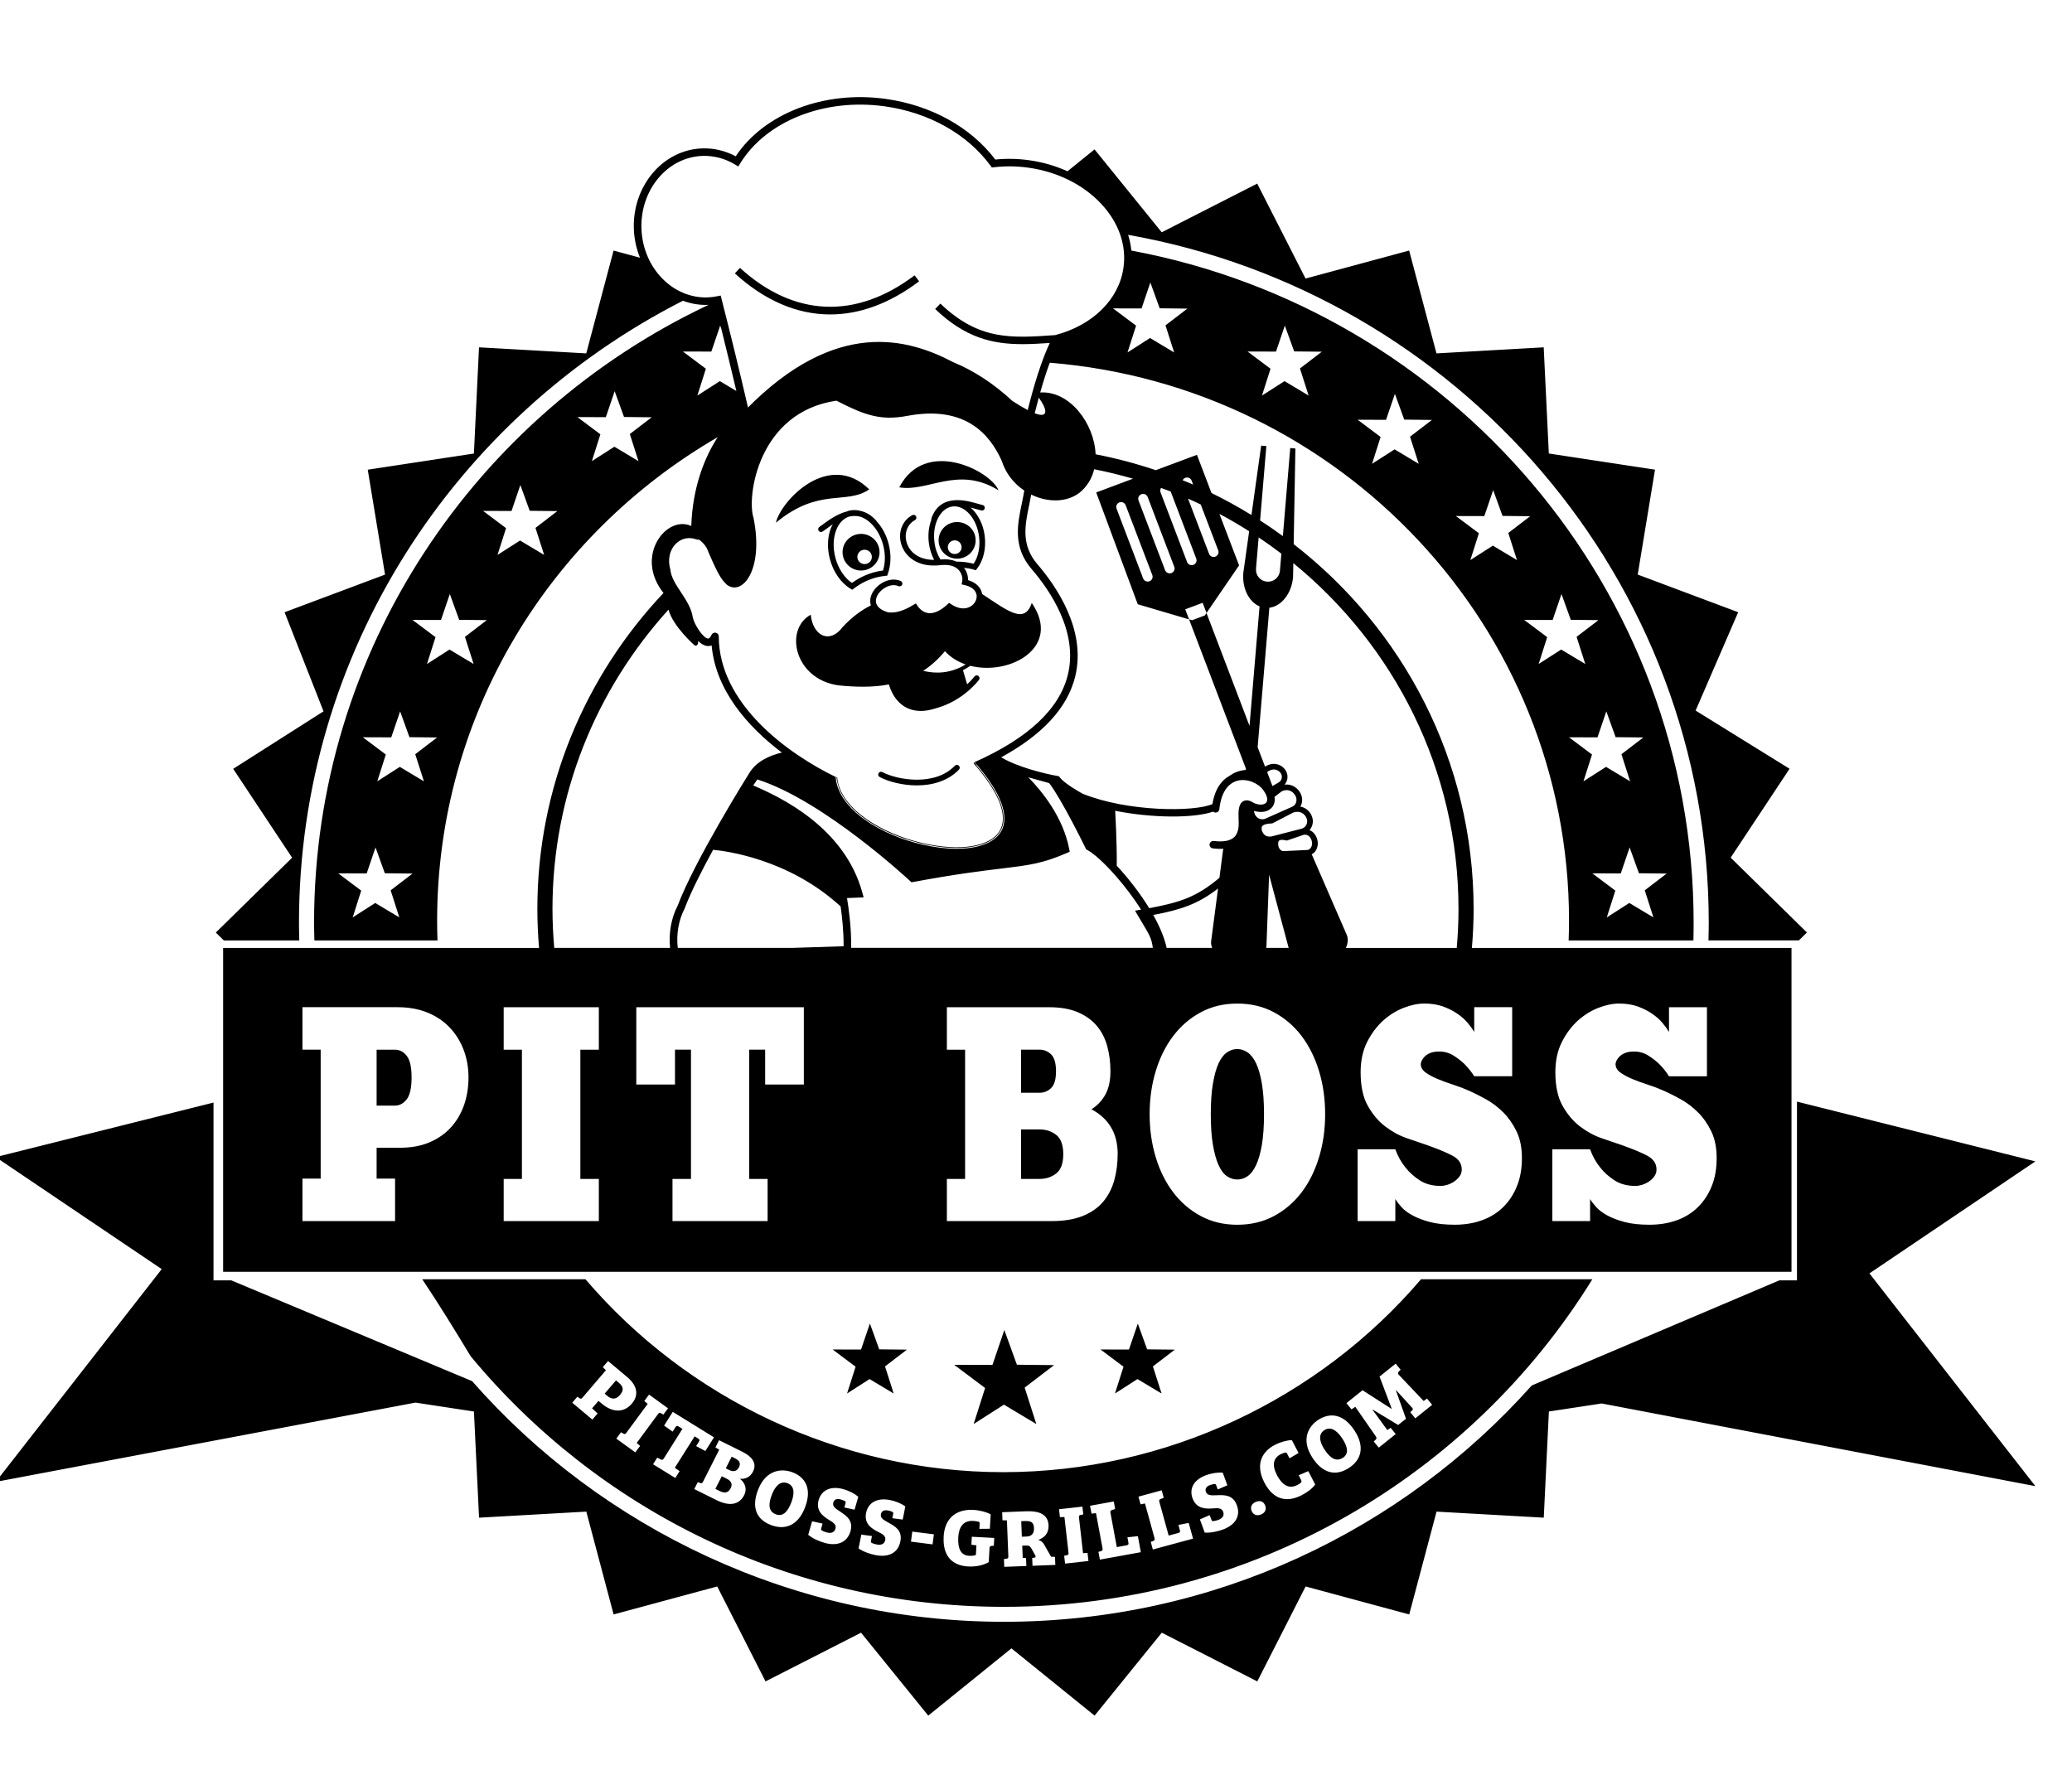 <svg width="64" height="55" viewBox="0 0 64 55" fill="none" xmlns="http://www.w3.org/2000/svg">
<g clip-path="url(#clip0_10851_96864)">
<path d="M35.388 28.113C35.921 28.113 36.552 27.993 37.256 27.566C36.722 27.911 36.211 28.046 35.31 28.206C35.29 28.173 35.272 28.14 35.251 28.108C35.297 28.11 35.341 28.113 35.388 28.113M22.712 45.057L22.6 45.001L22.418 45.36L22.523 45.412C22.668 45.484 22.767 45.442 22.827 45.324C22.887 45.204 22.838 45.12 22.712 45.057ZM22.441 45.678L22.294 45.605L22.096 45.995L22.238 46.066C22.406 46.149 22.506 46.099 22.57 45.972C22.634 45.845 22.585 45.749 22.441 45.678ZM24.326 45.821C24.093 45.732 23.936 45.931 23.844 46.168C23.758 46.389 23.69 46.676 23.963 46.781C24.203 46.872 24.346 46.661 24.439 46.422C24.516 46.223 24.585 45.919 24.326 45.821ZM19.15 43.094C19.284 42.937 19.248 42.83 19.113 42.716L19.027 42.644L18.677 43.053L18.761 43.124C18.889 43.231 19.02 43.247 19.15 43.094M31.665 46.988L31.544 46.993L31.563 47.473L31.712 47.467C31.865 47.461 31.944 47.374 31.938 47.205C31.931 47.032 31.849 46.981 31.665 46.989M40.909 44.18C40.699 44.313 40.768 44.556 40.906 44.771C41.035 44.97 41.229 45.194 41.476 45.037C41.692 44.9 41.605 44.663 41.465 44.446C41.349 44.267 41.142 44.032 40.908 44.18M14.536 41.895C14.111 41.189 13.531 40.245 13.042 39.519H18.083C21.238 43.212 25.947 45.479 30.985 45.479C36.023 45.479 40.741 43.215 43.893 39.519H49.185C45.436 45.584 38.691 49.639 31.008 49.639C24.378 49.639 18.447 46.62 14.536 41.895ZM41.589 43.348L41.746 43.54L41.862 43.459L42.491 44.365C42.524 44.417 42.526 44.438 42.492 44.475L42.433 44.532L42.588 44.721L43.111 44.302L42.953 44.108L42.852 44.179L42.395 43.552L42.403 43.546L43.187 44.022L43.428 43.829L43.116 42.95L43.122 42.945L43.608 43.478C43.647 43.522 43.652 43.541 43.616 43.573L43.561 43.627L43.716 43.817L44.237 43.399L44.078 43.205L43.974 43.28L43.208 42.473C43.173 42.439 43.171 42.404 43.206 42.37L43.263 42.315L43.109 42.127L42.612 42.526L42.986 43.515L42.978 43.521L42.086 42.948L41.589 43.346L41.589 43.348ZM40.535 45.027C40.852 45.515 41.25 45.613 41.656 45.355C42.06 45.098 42.157 44.687 41.842 44.199C41.491 43.657 41.068 43.641 40.729 43.856C40.405 44.062 40.181 44.479 40.535 45.027ZM39.056 45.804C39.319 46.311 39.724 46.436 40.2 46.194C40.383 46.1 40.532 45.987 40.624 45.86L40.41 45.447L40.113 45.575L40.189 45.722C40.206 45.756 40.203 45.783 40.182 45.803C40.153 45.832 40.109 45.857 40.065 45.879C39.798 46.015 39.59 45.853 39.445 45.575C39.28 45.258 39.33 45.042 39.558 44.925C39.594 44.907 39.648 44.884 39.698 44.873C39.733 44.867 39.744 44.884 39.762 44.918L39.831 45.051L40.11 44.886L39.903 44.489C39.757 44.492 39.559 44.544 39.379 44.636C39.013 44.822 38.747 45.209 39.056 45.804M38.662 46.681C38.711 46.793 38.816 46.844 38.959 46.783C39.093 46.724 39.123 46.609 39.075 46.499C39.024 46.385 38.923 46.34 38.782 46.401C38.65 46.459 38.614 46.572 38.662 46.681ZM36.836 46.288C36.954 46.611 37.238 46.617 37.469 46.598C37.63 46.583 37.739 46.59 37.781 46.702C37.829 46.833 37.741 46.914 37.626 46.956C37.568 46.976 37.512 46.988 37.472 46.992C37.438 46.994 37.428 46.975 37.415 46.94L37.365 46.806L37.062 46.938L37.212 47.346C37.395 47.358 37.605 47.312 37.768 47.253C38.156 47.113 38.327 46.835 38.204 46.501C38.084 46.174 37.822 46.182 37.576 46.192C37.399 46.199 37.289 46.199 37.248 46.086C37.209 45.981 37.279 45.912 37.374 45.878C37.422 45.861 37.474 45.847 37.514 45.844C37.549 45.842 37.557 45.858 37.57 45.894L37.614 46.013L37.911 45.884L37.768 45.495C37.634 45.481 37.443 45.504 37.25 45.574C36.895 45.702 36.719 45.971 36.836 46.289M35.164 46.235L35.23 46.473L35.366 46.446L35.659 47.509C35.675 47.568 35.666 47.584 35.621 47.604L35.544 47.633L35.609 47.868L36.851 47.532L36.717 47.047L36.399 47.109L36.444 47.273C36.458 47.325 36.444 47.342 36.398 47.357L36.098 47.438L35.811 46.4C35.795 46.344 35.807 46.327 35.853 46.307L35.946 46.271L35.883 46.04L35.164 46.235ZM33.67 46.517L33.715 46.76L33.853 46.745L34.054 47.827C34.065 47.887 34.055 47.902 34.008 47.919L33.928 47.941L33.973 48.181L35.238 47.951L35.147 47.456L34.824 47.491L34.855 47.659C34.865 47.711 34.849 47.727 34.802 47.738L34.496 47.794L34.3 46.736C34.289 46.679 34.302 46.663 34.349 46.647L34.445 46.619L34.402 46.384L33.67 46.517L33.67 46.517ZM32.711 46.624L32.739 46.869L32.878 46.864L33.003 47.957C33.011 48.02 32.999 48.032 32.951 48.045L32.87 48.062L32.898 48.304L33.62 48.223L33.592 47.975L33.453 47.981L33.328 46.883C33.321 46.825 33.333 46.813 33.38 46.8L33.461 46.784L33.433 46.544L32.712 46.624H32.711ZM30.955 46.716L30.965 46.965L31.102 46.969L31.145 48.069C31.148 48.13 31.138 48.143 31.089 48.153L31.01 48.163L31.019 48.404L31.702 48.378L31.692 48.132L31.59 48.128L31.575 47.75L31.703 47.745C31.792 47.742 31.822 47.774 31.863 47.846L31.977 48.048C31.996 48.084 31.994 48.11 31.954 48.119L31.883 48.13L31.892 48.371L32.597 48.344L32.587 48.095L32.466 48.092L32.263 47.734C32.221 47.657 32.17 47.6 32.069 47.571C32.248 47.511 32.397 47.375 32.388 47.126C32.374 46.781 32.097 46.672 31.702 46.687L30.956 46.716H30.955ZM29.148 47.478C29.116 48.065 29.411 48.366 29.903 48.392C30.157 48.406 30.392 48.349 30.541 48.256L30.564 47.824C30.567 47.776 30.586 47.762 30.63 47.757L30.697 47.753L30.71 47.511L30.017 47.474L30.004 47.721L30.16 47.739L30.143 48.039C30.08 48.059 30.003 48.067 29.933 48.063C29.677 48.049 29.58 47.841 29.599 47.488C29.617 47.175 29.753 46.969 30.056 46.985C30.115 46.988 30.177 46.996 30.225 47.009C30.258 47.021 30.262 47.042 30.26 47.08L30.251 47.23L30.575 47.227L30.6 46.783C30.482 46.715 30.274 46.656 30.059 46.644C29.618 46.621 29.182 46.824 29.146 47.479M28.138 47.625L28.805 47.71L28.846 47.399L28.179 47.315L28.138 47.625ZM26.519 47.834C26.669 47.939 26.873 48.007 27.043 48.041C27.449 48.121 27.74 47.971 27.81 47.621C27.879 47.279 27.65 47.152 27.436 47.035C27.28 46.95 27.187 46.892 27.21 46.775C27.233 46.666 27.329 46.643 27.427 46.662C27.477 46.672 27.528 46.687 27.565 46.705C27.595 46.721 27.594 46.739 27.587 46.777L27.562 46.901L27.883 46.944L27.964 46.537C27.858 46.457 27.682 46.378 27.481 46.339C27.11 46.266 26.818 46.406 26.752 46.737C26.684 47.074 26.924 47.224 27.131 47.327C27.277 47.397 27.367 47.459 27.343 47.576C27.316 47.713 27.199 47.737 27.078 47.713C27.017 47.701 26.964 47.683 26.927 47.666C26.897 47.649 26.898 47.629 26.905 47.591L26.933 47.452L26.605 47.408L26.519 47.834ZM24.965 47.415C25.105 47.531 25.302 47.616 25.469 47.663C25.867 47.775 26.17 47.648 26.269 47.307C26.364 46.972 26.147 46.827 25.943 46.692C25.794 46.595 25.706 46.531 25.74 46.416C25.771 46.308 25.868 46.293 25.965 46.321C26.014 46.335 26.064 46.354 26.099 46.374C26.128 46.393 26.125 46.411 26.115 46.447L26.08 46.569L26.396 46.638L26.511 46.239C26.411 46.151 26.242 46.058 26.045 46.003C25.682 45.901 25.38 46.016 25.286 46.341C25.192 46.671 25.418 46.84 25.615 46.959C25.755 47.041 25.839 47.109 25.806 47.224C25.768 47.359 25.648 47.373 25.53 47.339C25.471 47.323 25.419 47.3 25.384 47.279C25.355 47.261 25.359 47.24 25.369 47.204L25.408 47.067L25.084 46.997L24.964 47.415H24.965ZM23.812 47.112C24.261 47.283 24.653 47.116 24.863 46.575C25.096 45.975 24.86 45.629 24.483 45.485C24.123 45.348 23.651 45.416 23.415 46.024C23.205 46.565 23.362 46.94 23.812 47.112ZM22.099 44.715L22.216 44.784L21.718 45.768C21.69 45.822 21.675 45.829 21.628 45.814L21.554 45.786L21.444 46.001L22.13 46.342C22.534 46.542 22.834 46.489 22.987 46.187C23.079 46.005 23.022 45.816 22.856 45.684C23.021 45.699 23.174 45.629 23.258 45.464C23.399 45.184 23.202 44.984 22.925 44.846L22.211 44.492L22.098 44.715L22.099 44.715ZM20.78 43.617L20.513 44.04L20.776 44.227L20.864 44.089C20.887 44.052 20.911 44.037 20.955 44.064L21.079 44.141L20.507 45.05C20.474 45.102 20.453 45.11 20.407 45.084L20.301 45.03L20.172 45.235L20.859 45.659L20.992 45.448L20.843 45.344L21.456 44.373L21.569 44.442C21.612 44.469 21.613 44.497 21.587 44.538L21.502 44.674L21.787 44.826L22.054 44.403L20.781 43.616L20.78 43.617ZM19.901 43.281L20.006 43.369L19.351 44.258C19.313 44.31 19.297 44.31 19.253 44.288L19.182 44.246L19.037 44.443L19.623 44.867L19.772 44.667L19.666 44.577L20.325 43.685C20.359 43.638 20.376 43.637 20.42 43.659L20.49 43.701L20.634 43.506L20.048 43.082L19.901 43.281V43.281ZM17.676 43.333L18.297 43.855L18.46 43.665L18.288 43.507L18.486 43.277L18.594 43.367C18.905 43.628 19.258 43.664 19.515 43.363C19.746 43.094 19.679 42.798 19.372 42.54L18.782 42.045L18.619 42.235L18.716 42.33L17.998 43.169C17.958 43.216 17.942 43.219 17.9 43.194L17.834 43.148L17.676 43.333V43.333ZM37.215 19.013L37.267 18.937L37.147 18.622L36.61 18.823L36.728 19.134L36.819 19.161L37.215 19.013ZM30.914 25.7C31.114 25.369 31.138 24.727 30.106 23.548L30.071 23.578C30.873 24.495 31.151 25.22 30.873 25.675C30.577 26.162 29.646 26.307 28.503 26.046C27.292 25.769 25.948 25.014 25.858 24.01L25.812 24.014C25.904 25.041 27.265 25.811 28.492 26.091C28.871 26.178 29.227 26.22 29.546 26.22C30.206 26.22 30.706 26.039 30.913 25.7M28.391 8.69L28.249 8.506C26.438 9.876 24.522 9.794 22.857 8.276L22.698 8.446C23.625 9.291 24.625 9.714 25.643 9.714C26.558 9.714 27.486 9.373 28.391 8.69M26.849 15.118C25.605 13.901 24.127 15.457 23.965 16.149C25.298 15.043 26.138 15.608 26.849 15.118ZM30.842 15.146C30.589 14.533 28.576 13.515 27.777 15.055C28.66 15.209 29.59 14.374 30.842 15.146ZM27.422 17.733L27.404 17.784L27.349 17.789C26.904 17.833 26.573 18.027 26.373 18.182L26.326 18.219L26.275 18.189C25.976 18.013 25.735 17.667 25.631 17.262C25.546 16.932 25.557 16.597 25.663 16.32C25.68 16.275 25.703 16.235 25.725 16.194C25.655 16.242 25.59 16.289 25.534 16.331C25.482 16.37 25.438 16.402 25.405 16.422C25.391 16.43 25.375 16.435 25.359 16.435C25.33 16.435 25.301 16.42 25.285 16.394C25.259 16.353 25.272 16.299 25.313 16.275C25.342 16.257 25.381 16.227 25.429 16.192C25.59 16.073 25.862 15.873 26.17 15.797C26.186 15.791 26.201 15.782 26.217 15.778C26.344 15.746 26.474 15.751 26.6 15.788C26.758 15.827 26.916 15.917 27.066 16.084C27.068 16.087 27.067 16.091 27.069 16.094C27.239 16.276 27.376 16.52 27.449 16.805C27.532 17.128 27.523 17.458 27.421 17.734M27.281 16.846C27.165 16.396 26.877 16.058 26.569 15.961C26.453 15.93 26.338 15.934 26.226 15.959C26.052 16.017 25.909 16.163 25.827 16.381C25.734 16.625 25.725 16.923 25.801 17.219C25.888 17.558 26.078 17.849 26.315 18.009C26.527 17.854 26.852 17.678 27.275 17.624C27.348 17.391 27.351 17.118 27.281 16.847M26.703 17.615C26.393 17.674 26.095 17.472 26.035 17.165C25.976 16.858 26.179 16.562 26.489 16.503C26.799 16.445 27.099 16.646 27.157 16.953C27.217 17.26 27.014 17.556 26.703 17.615ZM26.926 17.163C26.903 17.043 26.785 16.964 26.664 16.986C26.542 17.009 26.462 17.126 26.486 17.246C26.509 17.367 26.627 17.445 26.748 17.422C26.869 17.4 26.949 17.284 26.926 17.163ZM30.136 16.693C30.136 17.005 29.88 17.259 29.564 17.259C29.248 17.259 28.992 17.005 28.992 16.693C28.992 16.38 29.248 16.127 29.564 16.127C29.88 16.127 30.136 16.38 30.136 16.693ZM29.702 16.904C29.702 16.787 29.607 16.693 29.489 16.693C29.371 16.693 29.276 16.787 29.276 16.904C29.276 17.02 29.371 17.115 29.489 17.115C29.607 17.115 29.702 17.02 29.702 16.904ZM29.972 20.569C29.896 20.62 29.82 20.666 29.744 20.704L29.873 21.14C30.018 21.005 30.095 20.903 30.097 20.9C30.125 20.861 30.181 20.852 30.22 20.881C30.259 20.909 30.267 20.963 30.239 21.002C30.217 21.031 29.746 21.657 28.898 21.884C28.728 21.939 28.576 21.963 28.442 21.963C28.174 21.963 27.976 21.87 27.834 21.753C27.646 21.598 27.526 21.379 27.456 21.144C26.943 21.242 26.411 21.224 25.894 21.172C24.534 20.977 24.216 19.444 25.042 18.99C25.111 19.655 25.634 19.903 26.03 19.369C26.31 19.067 26.603 18.85 26.901 18.701C26.894 18.683 26.89 18.664 26.886 18.647C26.849 18.451 26.951 18.231 27.152 18.072C27.362 17.907 27.619 17.859 27.821 17.948C27.865 17.967 27.885 18.018 27.866 18.062C27.846 18.106 27.795 18.125 27.75 18.106C27.579 18.031 27.386 18.11 27.261 18.208C27.113 18.324 27.034 18.484 27.059 18.614C27.084 18.746 27.212 18.85 27.43 18.917C27.561 18.927 27.784 18.948 28.217 18.685L28.289 18.641L28.336 18.711C28.387 18.788 28.499 18.919 28.675 18.94C28.849 18.96 29.049 18.87 29.265 18.671L29.317 18.623L29.375 18.663C29.597 18.813 29.822 18.837 29.991 18.727C30.118 18.646 30.187 18.503 30.163 18.372C30.136 18.225 30.002 18.119 29.786 18.072L29.702 18.053L29.719 17.97C29.74 17.869 29.714 17.718 29.61 17.606C29.49 17.478 29.291 17.428 29.034 17.461C28.329 17.537 27.954 17.181 27.841 16.822C27.726 16.456 27.864 16.084 28.177 15.915C28.219 15.893 28.273 15.908 28.295 15.95C28.319 15.993 28.303 16.045 28.26 16.068C28.022 16.196 27.918 16.485 28.008 16.77C28.092 17.036 28.356 17.296 28.853 17.296C28.772 17.138 28.714 16.96 28.69 16.771C28.658 16.518 28.687 16.272 28.767 16.058C28.764 16.043 28.763 16.029 28.769 16.014C29.045 15.224 29.862 15.463 30.211 15.564C30.268 15.58 30.314 15.594 30.347 15.6C30.395 15.608 30.426 15.654 30.417 15.701C30.409 15.748 30.363 15.779 30.316 15.77C30.279 15.763 30.226 15.748 30.162 15.729C30.107 15.714 30.046 15.696 29.98 15.68C30.201 15.874 30.37 16.186 30.416 16.557C30.464 16.94 30.376 17.319 30.177 17.569L30.141 17.616L30.083 17.598C30 17.573 29.893 17.554 29.777 17.54C29.871 17.666 29.904 17.808 29.901 17.921C30.143 17.994 30.299 18.143 30.335 18.34C30.336 18.344 30.334 18.348 30.335 18.352H30.337C31.119 18.861 31.645 19.304 31.869 18.626C32.809 19.997 31.195 20.88 29.972 20.569ZM30.073 17.416C30.219 17.201 30.282 16.893 30.241 16.578C30.171 16.017 29.802 15.6 29.424 15.646C29.246 15.668 29.089 15.791 28.982 15.992C28.87 16.202 28.828 16.471 28.863 16.748C28.887 16.948 28.954 17.131 29.049 17.285C29.266 17.264 29.428 17.296 29.546 17.352C29.555 17.352 29.564 17.35 29.574 17.35C29.767 17.35 29.937 17.38 30.073 17.416M29.827 20.526C29.584 20.442 29.362 20.309 29.187 20.116C28.977 20.372 28.751 20.569 28.515 20.724C28.904 20.819 29.363 20.81 29.827 20.526M29.621 23.774C29.654 23.739 29.652 23.685 29.617 23.652C29.582 23.619 29.526 23.621 29.493 23.655C28.88 24.299 27.714 24.097 27.256 23.852C27.213 23.829 27.16 23.845 27.137 23.887C27.114 23.93 27.13 23.982 27.173 24.005C27.428 24.141 27.863 24.263 28.321 24.263C28.778 24.263 29.274 24.137 29.621 23.775M31.022 41.087L30.655 42.166L29.474 42.163L30.428 42.879L30.074 43.992L31.01 43.393L32.01 43.992L31.65 42.867L32.559 42.172L31.41 42.16L31.022 41.088L31.022 41.087ZM26.869 40.889L26.596 41.691L25.718 41.689L26.428 42.221L26.164 43.049L26.86 42.603L27.604 43.049L27.337 42.212L28.013 41.694L27.158 41.685L26.87 40.889H26.869ZM35.145 40.889L34.871 41.691L33.993 41.689L34.703 42.221L34.439 43.049L35.135 42.603L35.879 43.049L35.611 42.212L36.288 41.694L35.433 41.685L35.145 40.889ZM62.869 35.878L55.505 34.032V39.554H54.959L47.313 42.801C43.322 47.275 37.492 50.101 31.008 50.101C24.525 50.101 18.578 47.219 14.583 42.667L7.143 39.553H6.595V34.061L-0.131 35.746L4.995 39.206L-0.131 45.779L12.833 43.33L14.639 43.605L14.797 46.885L18.11 46.698L18.953 49.874L22.154 49.01L23.646 51.943L26.596 50.438L28.672 53L31.241 50.922L33.81 53L35.885 50.438L38.835 51.943L40.328 49.01L43.528 49.874L44.372 46.698L47.684 46.885L47.842 43.605L49.474 43.357L62.869 45.911L57.743 39.338L62.869 35.878H62.869ZM38.8 32.852C38.725 32.695 38.637 32.582 38.537 32.512C38.437 32.444 38.33 32.408 38.217 32.408C38.103 32.408 37.997 32.443 37.897 32.512C37.796 32.582 37.71 32.695 37.638 32.852C37.566 33.01 37.508 33.217 37.465 33.475C37.421 33.733 37.399 34.047 37.399 34.419C37.399 34.79 37.42 35.112 37.465 35.367C37.508 35.622 37.566 35.83 37.638 35.99C37.71 36.15 37.796 36.266 37.897 36.335C37.997 36.404 38.103 36.438 38.217 36.438C38.33 36.438 38.437 36.404 38.537 36.335C38.637 36.266 38.724 36.15 38.8 35.99C38.873 35.83 38.933 35.622 38.977 35.367C39.02 35.113 39.043 34.797 39.043 34.419C39.043 34.04 39.02 33.733 38.977 33.475C38.933 33.217 38.874 33.01 38.8 32.852ZM32.109 34.891H31.539V36.42H32.109C32.31 36.42 32.482 36.364 32.626 36.25C32.77 36.136 32.842 35.939 32.842 35.656C32.842 35.373 32.769 35.174 32.626 35.061C32.482 34.948 32.31 34.891 32.109 34.891ZM32.468 33.612C32.568 33.514 32.618 33.343 32.618 33.097C32.618 32.852 32.569 32.671 32.468 32.574C32.367 32.476 32.248 32.427 32.109 32.427H31.539V33.758H32.109C32.248 33.758 32.367 33.71 32.468 33.612ZM12.203 32.428H11.633V34.155H12.203C12.342 34.155 12.461 34.09 12.562 33.962C12.662 33.833 12.713 33.608 12.713 33.287C12.713 32.966 12.663 32.743 12.562 32.617C12.462 32.49 12.342 32.428 12.203 32.428ZM52.771 29.052C52.776 28.87 52.78 28.69 52.78 28.508C52.78 17.9 45.026 9.058 34.846 7.255C34.895 7.415 34.929 7.578 34.945 7.741C44.818 9.579 52.313 18.19 52.313 28.508C52.313 28.69 52.311 28.871 52.306 29.052H48.452C48.459 28.849 48.464 28.647 48.464 28.443C48.464 19.368 41.404 11.932 32.425 11.205C32.321 11.487 32.223 11.796 32.13 12.125C33.041 12.065 33.806 13.087 33.841 14.04C33.841 14.038 33.841 14.036 33.841 14.034C34.477 14.157 35.098 14.322 35.701 14.525L36.971 14.051L37.421 15.231C37.845 15.437 38.255 15.665 38.655 15.91L38.955 13.767L39.115 13.78L38.922 16.077C39.161 16.231 39.395 16.393 39.625 16.561L39.853 13.841L40.012 13.855L39.959 16.81C43.34 19.431 45.517 23.508 45.517 28.079C45.517 28.482 45.498 28.884 45.464 29.284H55.336V39.29L6.892 39.289V29.284H16.65C16.617 28.884 16.598 28.483 16.598 28.079C16.598 24.309 18.08 20.878 20.494 18.319C19.581 17.171 20.597 15.894 21.352 16.25C21.392 15.046 21.771 14.108 22.17 13.504C16.987 16.507 13.502 22.07 13.502 28.444C13.502 28.648 13.506 28.85 13.513 29.053H9.711C9.706 28.871 9.701 28.691 9.701 28.509C9.701 20.093 14.691 12.813 21.888 9.417C21.885 9.417 21.882 9.418 21.88 9.418C21.605 9.43 21.341 9.383 21.094 9.291C14.06 12.874 9.235 20.142 9.235 28.51C9.235 28.691 9.239 28.872 9.244 29.053H6.915L6.666 28.809L9.023 26.497L7.203 23.751L9.993 21.975L8.79 18.914L11.893 17.751L11.359 14.51L14.638 14.011L14.796 10.73L18.108 10.917L18.952 7.741L19.768 7.961C19.66 7.693 19.592 7.401 19.579 7.092C19.523 5.759 20.464 4.635 21.675 4.585C22.038 4.57 22.399 4.654 22.725 4.828C23.607 3.501 25.451 2.791 27.355 3.055C28.758 3.249 29.988 3.931 30.743 4.929C31.087 4.894 31.439 4.901 31.789 4.95C32.209 5.008 32.606 5.126 32.973 5.291L33.808 4.615L35.883 7.176L38.833 5.672L40.326 8.605L43.526 7.74L44.37 10.917L47.682 10.73L47.84 14.01L51.12 14.509L50.586 17.75L53.689 18.913L52.374 21.951L55.276 23.749L53.457 26.495L55.813 28.807L55.564 29.051H52.77L52.771 29.052ZM12.066 27.505L12.742 26.987L11.887 26.977L11.599 26.18L11.326 26.983L10.447 26.98L11.157 27.513L10.894 28.341L11.59 27.895L12.334 28.341L12.066 27.504L12.066 27.505ZM13.502 22.783L12.647 22.773L12.359 21.976L12.085 22.779L11.207 22.776L11.917 23.309L11.653 24.137L12.35 23.691L13.094 24.137L12.826 23.3L13.502 22.782V22.783ZM14.361 19.675L15.037 19.157L14.183 19.148L13.894 18.351L13.621 19.153L12.742 19.151L13.452 19.683L13.189 20.512L13.885 20.066L14.629 20.512L14.361 19.674L14.361 19.675ZM16.54 16.308L17.216 15.789L16.361 15.78L16.073 14.983L15.8 15.785L14.921 15.783L15.631 16.315L15.367 17.143L16.064 16.698L16.808 17.143L16.54 16.307V16.308ZM19.453 13.409L20.13 12.891L19.275 12.882L18.986 12.085L18.713 12.887L17.835 12.885L18.545 13.417L18.281 14.246L18.978 13.8L19.722 14.246L19.454 13.409H19.453ZM22.236 11.774L22.745 12.079C22.587 11.408 22.422 10.731 22.275 10.141L22.245 10.059L21.972 10.861L21.093 10.859L21.803 11.391L21.54 12.22L22.236 11.774ZM20.706 17.602C20.731 17.837 20.876 18.057 21.029 18.29C21.191 18.535 21.358 18.79 21.398 19.069C21.446 19.302 21.718 19.711 21.869 19.727C21.912 19.73 21.953 19.668 21.977 19.613C21.996 19.57 22.039 19.544 22.085 19.544C22.092 19.544 22.1 19.544 22.108 19.546C22.162 19.557 22.201 19.604 22.201 19.659C22.209 21.749 24.337 23.291 25.838 24.015C25.849 24.112 25.87 24.207 25.903 24.299C25.901 24.299 25.899 24.298 25.898 24.297C26.631 26.519 33.315 27.353 30.158 23.643C30.162 23.642 30.165 23.64 30.168 23.639C30.143 23.608 30.119 23.579 30.092 23.549C31.757 22.81 32.725 21.903 32.984 20.845C33.31 19.514 32.425 18.231 31.869 17.585C31.28 16.9 31.424 16.209 31.564 15.542C31.591 15.411 31.617 15.282 31.638 15.155C31.324 14.944 31.066 14.633 30.944 14.241C30.572 13.409 29.808 12.516 28.033 12.846C27.184 13.009 26.683 12.811 25.835 12.378C23.408 12.732 23.062 15.358 23.274 15.994C23.602 17.615 22.92 18.435 22.442 18.057C22.303 17.902 22.236 17.88 21.881 17.053C21.831 16.895 21.722 16.762 21.59 16.67C21.568 16.674 21.546 16.675 21.524 16.667C21.295 16.581 21.066 16.623 20.895 16.78C20.684 16.976 20.613 17.291 20.708 17.602M33.042 26.313L32.956 26.35C32.2 26.679 31.78 26.729 30.946 26.83C30.35 26.902 29.533 27 28.212 27.246L28.154 27.256L28.11 27.216C28.083 27.191 25.449 24.733 23.392 24.079L23.266 24.265C24.092 24.617 26.088 25.553 26.638 27.583L26.676 27.722L26.162 27.743C26.208 28.016 26.302 28.66 26.29 29.282H35.608C35.575 29 35.5 28.873 35.289 28.522C35.247 28.45 35.198 28.369 35.143 28.276L35.059 28.133L35.224 28.104C35.231 28.102 35.239 28.101 35.246 28.1C35.017 27.739 34.748 27.387 34.486 27.086C34.406 26.994 34.328 26.908 34.251 26.827C34.241 26.817 34.231 26.806 34.221 26.796C34.189 26.762 34.156 26.729 34.124 26.698C34.105 26.678 34.085 26.66 34.066 26.641C34.039 26.615 34.013 26.589 33.986 26.565C33.944 26.526 33.902 26.489 33.862 26.456C33.847 26.443 33.832 26.432 33.817 26.419C33.786 26.395 33.757 26.372 33.729 26.351C33.717 26.342 33.704 26.333 33.692 26.324C33.654 26.298 33.616 26.274 33.584 26.257L33.55 26.239L33.533 26.205C33.526 26.19 32.792 24.688 32.407 24.192L31.763 24.013C32.179 24.436 32.833 25.235 33.025 26.222L33.042 26.313L33.042 26.313ZM38.736 25.051C38.734 25.075 38.739 25.108 38.761 25.159C38.791 25.222 38.843 25.272 38.906 25.296C38.917 25.3 38.929 25.302 38.941 25.304C38.946 25.305 38.95 25.306 38.956 25.307C38.971 25.308 38.986 25.309 39.001 25.308V25.31C39.026 25.309 39.05 25.305 39.073 25.296L39.918 24.92C39.969 24.897 40.009 24.855 40.03 24.8C40.054 24.737 40.051 24.664 40.022 24.599C39.992 24.535 39.927 24.455 39.83 24.423C39.753 24.397 39.67 24.406 39.585 24.45L39.417 24.58L39.367 24.618C39.388 24.742 39.363 24.855 39.29 24.942C39.172 25.081 38.961 25.119 38.736 25.051M39.304 24.284L39.494 24.172C39.541 24.145 39.575 24.101 39.588 24.048C39.602 23.996 39.593 23.942 39.566 23.895C39.53 23.835 39.468 23.791 39.399 23.776C39.325 23.76 39.248 23.778 39.17 23.829L39.141 23.856L39.304 24.284ZM20.935 29.283H24.472L26.057 29.232C26.061 28.779 26.009 28.31 25.965 28.002C24.365 26.532 22.414 26.288 22.026 26.253C21.671 26.903 21.333 27.57 21.144 28.073C20.956 28.433 20.886 28.875 20.935 29.283ZM37.441 29.283C37.417 29.221 37.403 29.157 37.408 29.091L37.623 27.449C37.003 27.925 36.503 28.098 35.621 28.266C35.817 28.615 35.967 28.964 36.036 29.283H37.441ZM40.471 26.211C40.511 26.168 40.531 26.106 40.527 26.041C40.523 25.959 40.485 25.876 40.431 25.831C40.388 25.795 40.337 25.781 40.273 25.787L40.257 25.793L39.749 25.967L39.724 25.962C39.671 25.95 39.631 25.945 39.6 25.945C39.548 25.945 39.523 25.957 39.511 25.967C39.487 25.986 39.477 26.028 39.481 26.091C39.483 26.15 39.505 26.204 39.54 26.243C39.572 26.276 39.609 26.295 39.651 26.293L40.378 26.258C40.422 26.256 40.453 26.231 40.471 26.211ZM39.2 27.019L39.118 29.235C39.117 29.251 39.112 29.267 39.109 29.283H39.804L39.199 27.019H39.2ZM40.368 25.309C40.347 25.228 40.289 25.154 40.216 25.114C40.139 25.073 40.05 25.068 39.949 25.1L39.829 25.162L39.299 25.437C39.222 25.439 39.158 25.447 39.106 25.459C39.079 25.467 39.054 25.475 39.035 25.486H39.033C39.013 25.496 38.998 25.508 38.988 25.522C38.984 25.527 38.976 25.538 38.972 25.557C38.97 25.566 38.969 25.578 38.969 25.59C38.969 25.592 38.969 25.594 38.968 25.595C38.968 25.597 38.968 25.598 38.968 25.6C38.969 25.618 38.972 25.638 38.978 25.663C38.983 25.681 38.994 25.697 39.002 25.712C39.011 25.731 39.023 25.748 39.035 25.764C39.052 25.782 39.069 25.8 39.09 25.813C39.114 25.828 39.14 25.836 39.166 25.841C39.191 25.845 39.217 25.845 39.243 25.842C39.252 25.841 39.261 25.843 39.271 25.841L40.199 25.602C40.259 25.587 40.31 25.549 40.342 25.495C40.376 25.439 40.385 25.372 40.368 25.308M39.019 24.408C38.877 24.205 38.534 24.039 38.223 24.118C38.171 24.131 38.123 24.153 38.078 24.178C38.005 24.22 37.94 24.277 37.886 24.349C37.876 24.36 37.867 24.371 37.859 24.384C37.847 24.402 37.835 24.422 37.824 24.442C37.815 24.459 37.805 24.476 37.796 24.494C37.787 24.513 37.778 24.533 37.769 24.554C37.76 24.576 37.751 24.6 37.742 24.624C37.736 24.643 37.729 24.662 37.723 24.683C37.714 24.716 37.705 24.751 37.698 24.788C37.695 24.802 37.691 24.814 37.688 24.828C37.678 24.883 37.669 24.939 37.663 24.999C37.657 25.062 37.599 25.107 37.536 25.102C37.511 25.1 37.489 25.088 37.472 25.073C36.893 25.278 35.605 25.279 34.445 25.047C34.447 25.079 34.5 25.955 34.495 26.745C34.837 27.112 35.203 27.577 35.497 28.056C36.488 27.871 36.968 27.7 37.666 27.118L37.783 26.218C37.752 26.22 37.721 26.224 37.688 26.224C37.617 26.224 37.542 26.219 37.463 26.209C37.399 26.201 37.353 26.143 37.361 26.08C37.37 26.016 37.429 25.973 37.492 25.98C37.785 26.016 37.994 25.978 38.117 25.866C38.276 25.721 38.264 25.468 38.259 25.346L38.258 25.31C38.25 25.101 38.241 24.841 38.403 24.751C38.491 24.703 38.598 24.72 38.722 24.802C38.905 24.889 39.055 24.861 39.111 24.794C39.175 24.718 39.14 24.57 39.019 24.408M17.119 29.283H20.698C20.65 28.838 20.731 28.361 20.931 27.98C21.457 26.581 23.079 23.986 23.148 23.876C23.376 23.505 23.798 23.331 24.15 23.249C23.075 22.436 22.103 21.31 21.981 19.938C21.929 19.959 21.881 19.96 21.845 19.957C21.746 19.947 21.651 19.885 21.564 19.801C21.569 19.896 21.544 19.955 21.465 19.946C21.465 19.946 20.793 19.364 20.648 18.834C18.423 21.288 17.065 24.529 17.065 28.079C17.065 28.482 17.085 28.884 17.119 29.283M14.471 33.286C14.471 32.984 14.422 32.703 14.324 32.442C14.226 32.181 14.085 31.95 13.9 31.753C13.715 31.554 13.486 31.398 13.213 31.285C12.941 31.172 12.63 31.115 12.28 31.115H9.342V32.427H9.905V36.41H9.342V37.722H12.203V36.41H11.633V35.457H12.35C12.7 35.457 13.007 35.401 13.272 35.287C13.537 35.173 13.757 35.018 13.935 34.82C14.113 34.621 14.246 34.392 14.336 34.131C14.426 33.87 14.471 33.588 14.471 33.286M18.497 31.116H15.558V32.428H16.121V36.42H15.558V37.723H18.497V36.42H17.926V32.428H18.497V31.116ZM24.829 31.116H19.654V33.503H20.849V32.427H21.343V36.42H20.772V37.722H23.71V36.42H23.14V32.427H23.634V33.503H24.829V31.116H24.829ZM34.523 35.656C34.523 35.328 34.453 35.05 34.315 34.821C34.176 34.591 33.975 34.407 33.713 34.269C33.908 34.143 34.054 33.985 34.152 33.796C34.25 33.608 34.299 33.375 34.299 33.098C34.299 32.82 34.267 32.571 34.203 32.329C34.138 32.086 34.032 31.876 33.883 31.697C33.734 31.517 33.538 31.376 33.296 31.272C33.055 31.168 32.759 31.116 32.41 31.116H29.247V32.428H29.81V36.421H29.247V37.723H32.478C32.864 37.723 33.188 37.669 33.45 37.562C33.712 37.455 33.922 37.308 34.079 37.119C34.236 36.93 34.349 36.71 34.418 36.458C34.488 36.207 34.522 35.939 34.522 35.656M40.931 34.419C40.931 33.947 40.869 33.504 40.742 33.088C40.616 32.673 40.436 32.312 40.203 32.003C39.968 31.695 39.685 31.451 39.35 31.272C39.016 31.092 38.638 31.003 38.217 31.003C37.795 31.003 37.425 31.092 37.091 31.272C36.757 31.451 36.472 31.695 36.239 32.003C36.005 32.312 35.824 32.673 35.699 33.088C35.572 33.503 35.51 33.947 35.51 34.419C35.51 34.891 35.572 35.335 35.699 35.75C35.824 36.166 36.005 36.528 36.239 36.836C36.473 37.144 36.757 37.388 37.091 37.567C37.425 37.746 37.8 37.836 38.217 37.836C38.633 37.836 39.016 37.746 39.35 37.567C39.684 37.388 39.968 37.144 40.203 36.836C40.437 36.528 40.616 36.166 40.742 35.75C40.869 35.335 40.931 34.891 40.931 34.419ZM47.95 37.723H49.115V37.043C49.161 37.119 49.225 37.202 49.307 37.293C49.39 37.385 49.503 37.469 49.647 37.548C49.791 37.627 49.968 37.694 50.179 37.751C50.39 37.807 50.647 37.835 50.95 37.835C51.254 37.835 51.548 37.788 51.802 37.694C52.057 37.6 52.274 37.463 52.454 37.283C52.633 37.105 52.774 36.888 52.874 36.637C52.975 36.385 53.024 36.099 53.024 35.778C53.024 35.458 52.97 35.182 52.859 34.952C52.748 34.722 52.61 34.526 52.446 34.362C52.282 34.199 52.106 34.065 51.918 33.961C51.73 33.857 51.559 33.771 51.405 33.702C51.251 33.633 51.086 33.569 50.911 33.513C50.736 33.456 50.573 33.396 50.421 33.334C50.27 33.271 50.145 33.203 50.047 33.131C49.949 33.059 49.901 32.972 49.901 32.871C49.901 32.846 49.91 32.813 49.929 32.772C49.946 32.731 49.976 32.689 50.017 32.645C50.059 32.601 50.116 32.563 50.191 32.531C50.265 32.5 50.358 32.484 50.473 32.484C50.632 32.484 50.777 32.525 50.908 32.606C51.039 32.689 51.154 32.777 51.251 32.871C51.364 32.984 51.465 33.11 51.552 33.249H52.724V31.116H51.552V31.88C51.5 31.792 51.432 31.698 51.347 31.597C51.263 31.496 51.156 31.402 51.027 31.314C50.899 31.225 50.751 31.152 50.584 31.091C50.416 31.032 50.225 31.002 50.009 31.002C49.814 31.002 49.602 31.046 49.373 31.134C49.144 31.222 48.932 31.355 48.736 31.53C48.541 31.707 48.376 31.927 48.243 32.191C48.109 32.456 48.042 32.767 48.042 33.126C48.042 33.554 48.117 33.9 48.266 34.164C48.415 34.428 48.595 34.641 48.806 34.801C49.017 34.962 49.241 35.083 49.477 35.164C49.714 35.246 49.916 35.315 50.086 35.372C50.425 35.492 50.69 35.602 50.881 35.703C51.071 35.803 51.166 35.945 51.166 36.127C51.166 36.209 51.143 36.281 51.096 36.344C51.05 36.407 50.994 36.461 50.927 36.504C50.86 36.548 50.789 36.582 50.714 36.604C50.64 36.626 50.577 36.637 50.526 36.637C50.263 36.637 50.043 36.579 49.866 36.462C49.688 36.346 49.543 36.215 49.43 36.07C49.296 35.907 49.191 35.718 49.114 35.504H47.949V37.722L47.95 37.723ZM45.536 31.88C45.485 31.792 45.416 31.698 45.332 31.597C45.247 31.496 45.14 31.402 45.011 31.314C44.883 31.225 44.735 31.152 44.568 31.091C44.401 31.032 44.209 31.002 43.993 31.002C43.797 31.002 43.586 31.046 43.357 31.134C43.128 31.222 42.916 31.355 42.721 31.53C42.526 31.707 42.361 31.927 42.227 32.191C42.094 32.456 42.027 32.767 42.027 33.126C42.027 33.554 42.101 33.9 42.25 34.164C42.399 34.428 42.579 34.641 42.79 34.801C43.001 34.962 43.224 35.083 43.461 35.164C43.698 35.246 43.901 35.315 44.071 35.372C44.41 35.492 44.675 35.602 44.865 35.703C45.055 35.803 45.151 35.945 45.151 36.127C45.151 36.209 45.128 36.281 45.081 36.344C45.034 36.407 44.978 36.461 44.911 36.504C44.844 36.548 44.774 36.582 44.699 36.604C44.625 36.626 44.561 36.637 44.51 36.637C44.248 36.637 44.028 36.579 43.851 36.462C43.673 36.346 43.528 36.215 43.415 36.07C43.281 35.907 43.176 35.718 43.099 35.504H41.934V37.722H43.099V37.043C43.145 37.118 43.209 37.202 43.291 37.293C43.373 37.384 43.487 37.469 43.631 37.547C43.775 37.626 43.952 37.693 44.163 37.75C44.374 37.806 44.631 37.835 44.934 37.835C45.238 37.835 45.531 37.788 45.786 37.693C46.041 37.599 46.258 37.463 46.438 37.283C46.618 37.104 46.758 36.888 46.858 36.636C46.959 36.385 47.009 36.098 47.009 35.778C47.009 35.457 46.954 35.182 46.843 34.952C46.732 34.722 46.595 34.526 46.431 34.362C46.266 34.198 46.089 34.064 45.902 33.961C45.715 33.857 45.543 33.77 45.389 33.701C45.235 33.632 45.07 33.569 44.895 33.512C44.721 33.456 44.557 33.396 44.406 33.333C44.254 33.27 44.13 33.202 44.032 33.131C43.934 33.058 43.885 32.971 43.885 32.871C43.885 32.845 43.895 32.813 43.912 32.771C43.93 32.731 43.96 32.688 44.001 32.644C44.042 32.6 44.099 32.563 44.174 32.531C44.248 32.499 44.343 32.484 44.455 32.484C44.615 32.484 44.76 32.525 44.892 32.606C45.022 32.688 45.137 32.776 45.235 32.871C45.347 32.984 45.448 33.11 45.536 33.248H46.708V31.115H45.536V31.88L45.536 31.88ZM39.208 18.774L38.846 23.083L39.075 23.684C39.221 23.589 39.352 23.589 39.436 23.607C39.551 23.632 39.656 23.707 39.715 23.807C39.767 23.893 39.782 23.994 39.757 24.091C39.742 24.148 39.714 24.198 39.677 24.241C39.747 24.231 39.818 24.236 39.886 24.259C40.013 24.302 40.124 24.403 40.181 24.529C40.229 24.635 40.234 24.756 40.193 24.861C40.186 24.881 40.175 24.899 40.165 24.917C40.218 24.928 40.264 24.944 40.299 24.963C40.415 25.025 40.504 25.139 40.537 25.266C40.566 25.375 40.55 25.488 40.492 25.585C40.48 25.606 40.464 25.626 40.448 25.644C40.482 25.659 40.514 25.675 40.542 25.699C40.636 25.776 40.696 25.902 40.703 26.034C40.708 26.145 40.671 26.253 40.601 26.329C40.576 26.356 40.547 26.375 40.517 26.392L41.602 28.888C41.65 29.014 41.631 29.153 41.572 29.284H44.996C45.031 28.884 45.05 28.483 45.05 28.079C45.05 23.782 43.06 19.939 39.948 17.396L39.94 17.828C39.897 18.335 39.581 18.728 39.208 18.775M38.796 17.573C38.78 17.775 38.931 17.952 39.135 17.969C39.339 17.985 39.518 17.835 39.534 17.634L39.579 17.104C39.35 16.929 39.117 16.762 38.877 16.602L38.795 17.573H38.796ZM37.666 15.876L38.273 17.466L37.266 18.937L38.595 22.424L38.905 18.732C38.579 18.595 38.364 18.177 38.403 17.701L38.584 16.412C38.285 16.222 37.98 16.042 37.666 15.876M36.696 15.404L37.346 17.109C37.375 17.187 37.462 17.226 37.54 17.196C37.619 17.167 37.658 17.081 37.629 17.003L37.088 15.585C36.958 15.523 36.828 15.461 36.696 15.404M36.53 14.836C36.638 14.88 36.746 14.922 36.853 14.969L36.807 14.848C36.777 14.77 36.69 14.732 36.612 14.761C36.574 14.774 36.546 14.802 36.53 14.836ZM35.846 15.207L36.667 17.363C36.697 17.44 36.784 17.479 36.862 17.449C36.94 17.421 36.979 17.334 36.95 17.257L36.16 15.184C36.062 15.145 35.962 15.11 35.863 15.074C35.838 15.113 35.828 15.161 35.846 15.207M35.167 15.46L35.988 17.616C36.018 17.693 36.105 17.732 36.183 17.703C36.261 17.674 36.3 17.588 36.271 17.511L35.45 15.355C35.42 15.277 35.332 15.238 35.255 15.268C35.177 15.297 35.137 15.383 35.167 15.46ZM35.592 17.764L34.77 15.608C34.741 15.531 34.654 15.492 34.576 15.521C34.498 15.55 34.458 15.636 34.488 15.713L35.309 17.869C35.339 17.946 35.426 17.985 35.504 17.957C35.582 17.927 35.622 17.841 35.592 17.764ZM31.852 15.278C31.834 15.382 31.813 15.485 31.792 15.588C31.658 16.23 31.531 16.837 32.047 17.435C32.631 18.114 33.561 19.468 33.211 20.899C32.975 21.86 32.207 22.696 30.925 23.395C31.432 23.699 32.278 23.905 32.663 23.972L32.708 23.98L32.736 24.017C32.867 24.189 33.292 24.441 33.444 24.522C34.844 25.085 36.898 25.085 37.45 24.84C37.533 24.33 37.762 24.089 37.967 23.974C38.033 23.926 38.105 23.884 38.185 23.852C38.281 23.814 38.381 23.793 38.481 23.785L38.484 23.745L36.728 19.134L36.819 19.161L36.824 19.159L36.728 19.134L35.143 18.667L33.86 15.213L34.996 14.788C34.603 14.674 34.203 14.576 33.797 14.496C33.73 14.773 33.585 15.026 33.345 15.221C32.941 15.531 32.354 15.524 31.852 15.279M32.085 12.286C32.043 12.444 32.001 12.605 31.96 12.767C32.432 12.947 32.319 12.601 32.085 12.286ZM34.702 8.269C34.801 7.571 34.553 6.866 34.002 6.284C33.446 5.695 32.649 5.303 31.759 5.179C31.405 5.13 31.05 5.126 30.705 5.167L30.636 5.175L30.596 5.12C29.882 4.143 28.689 3.474 27.324 3.284C25.466 3.027 23.674 3.734 22.865 5.045L22.804 5.143L22.705 5.083C22.394 4.895 22.044 4.803 21.687 4.817C20.604 4.861 19.764 5.878 19.814 7.083C19.864 8.287 20.79 9.232 21.871 9.187C21.963 9.183 22.058 9.171 22.152 9.152L22.261 9.13L22.288 9.238C22.545 10.248 22.85 11.481 23.104 12.589C23.087 12.606 23.069 12.624 23.052 12.64C25.831 9.812 28.056 10.462 29.435 11.185C30.079 11.45 30.694 11.851 31.269 12.385C31.456 12.507 31.614 12.601 31.744 12.668C31.939 11.886 32.167 11.147 32.425 10.595C32.136 10.615 31.856 10.632 31.587 10.632C30.659 10.632 29.82 10.439 28.885 9.546L29.046 9.379C30.238 10.517 31.228 10.449 32.595 10.352C33.756 10.046 34.564 9.249 34.702 8.269ZM50.803 27.505L51.479 26.987L50.624 26.977L50.336 26.18L50.062 26.983L49.184 26.98L49.894 27.513L49.631 28.341L50.327 27.895L51.071 28.341L50.803 27.504L50.803 27.505ZM49.616 21.977L49.343 22.779L48.464 22.777L49.174 23.309L48.91 24.137L49.607 23.691L50.351 24.137L50.083 23.3L50.76 22.782L49.904 22.773L49.616 21.976V21.977ZM47.958 19.153L47.079 19.151L47.789 19.683L47.526 20.512L48.222 20.066L48.966 20.512L48.698 19.674L49.374 19.157L48.519 19.148L48.231 18.351L47.958 19.153L47.958 19.153ZM44.969 15.941L45.68 16.473L45.416 17.302L46.112 16.856L46.856 17.302L46.588 16.465L47.265 15.947L46.41 15.938L46.121 15.141L45.848 15.943L44.969 15.941V15.941ZM41.935 12.967L42.644 13.499L42.38 14.328L43.077 13.882L43.821 14.328L43.553 13.491L44.229 12.973L43.374 12.963L43.086 12.167L42.812 12.969L41.934 12.967H41.935ZM38.534 10.859L39.244 11.391L38.98 12.22L39.677 11.774L40.421 12.22L40.153 11.383L40.829 10.865L39.975 10.856L39.686 10.059L39.413 10.861L38.534 10.859H38.534ZM34.381 9.528L35.091 10.06L34.827 10.888L35.523 10.442L36.267 10.888L36 10.051L36.676 9.534L35.821 9.524L35.532 8.727L35.26 9.529L34.381 9.527V9.528Z" fill="black"/>
</g>
<defs>
<clipPath id="clip0_10851_96864">
<rect width="64" height="55" fill="white"/>
</clipPath>
</defs>
</svg>
